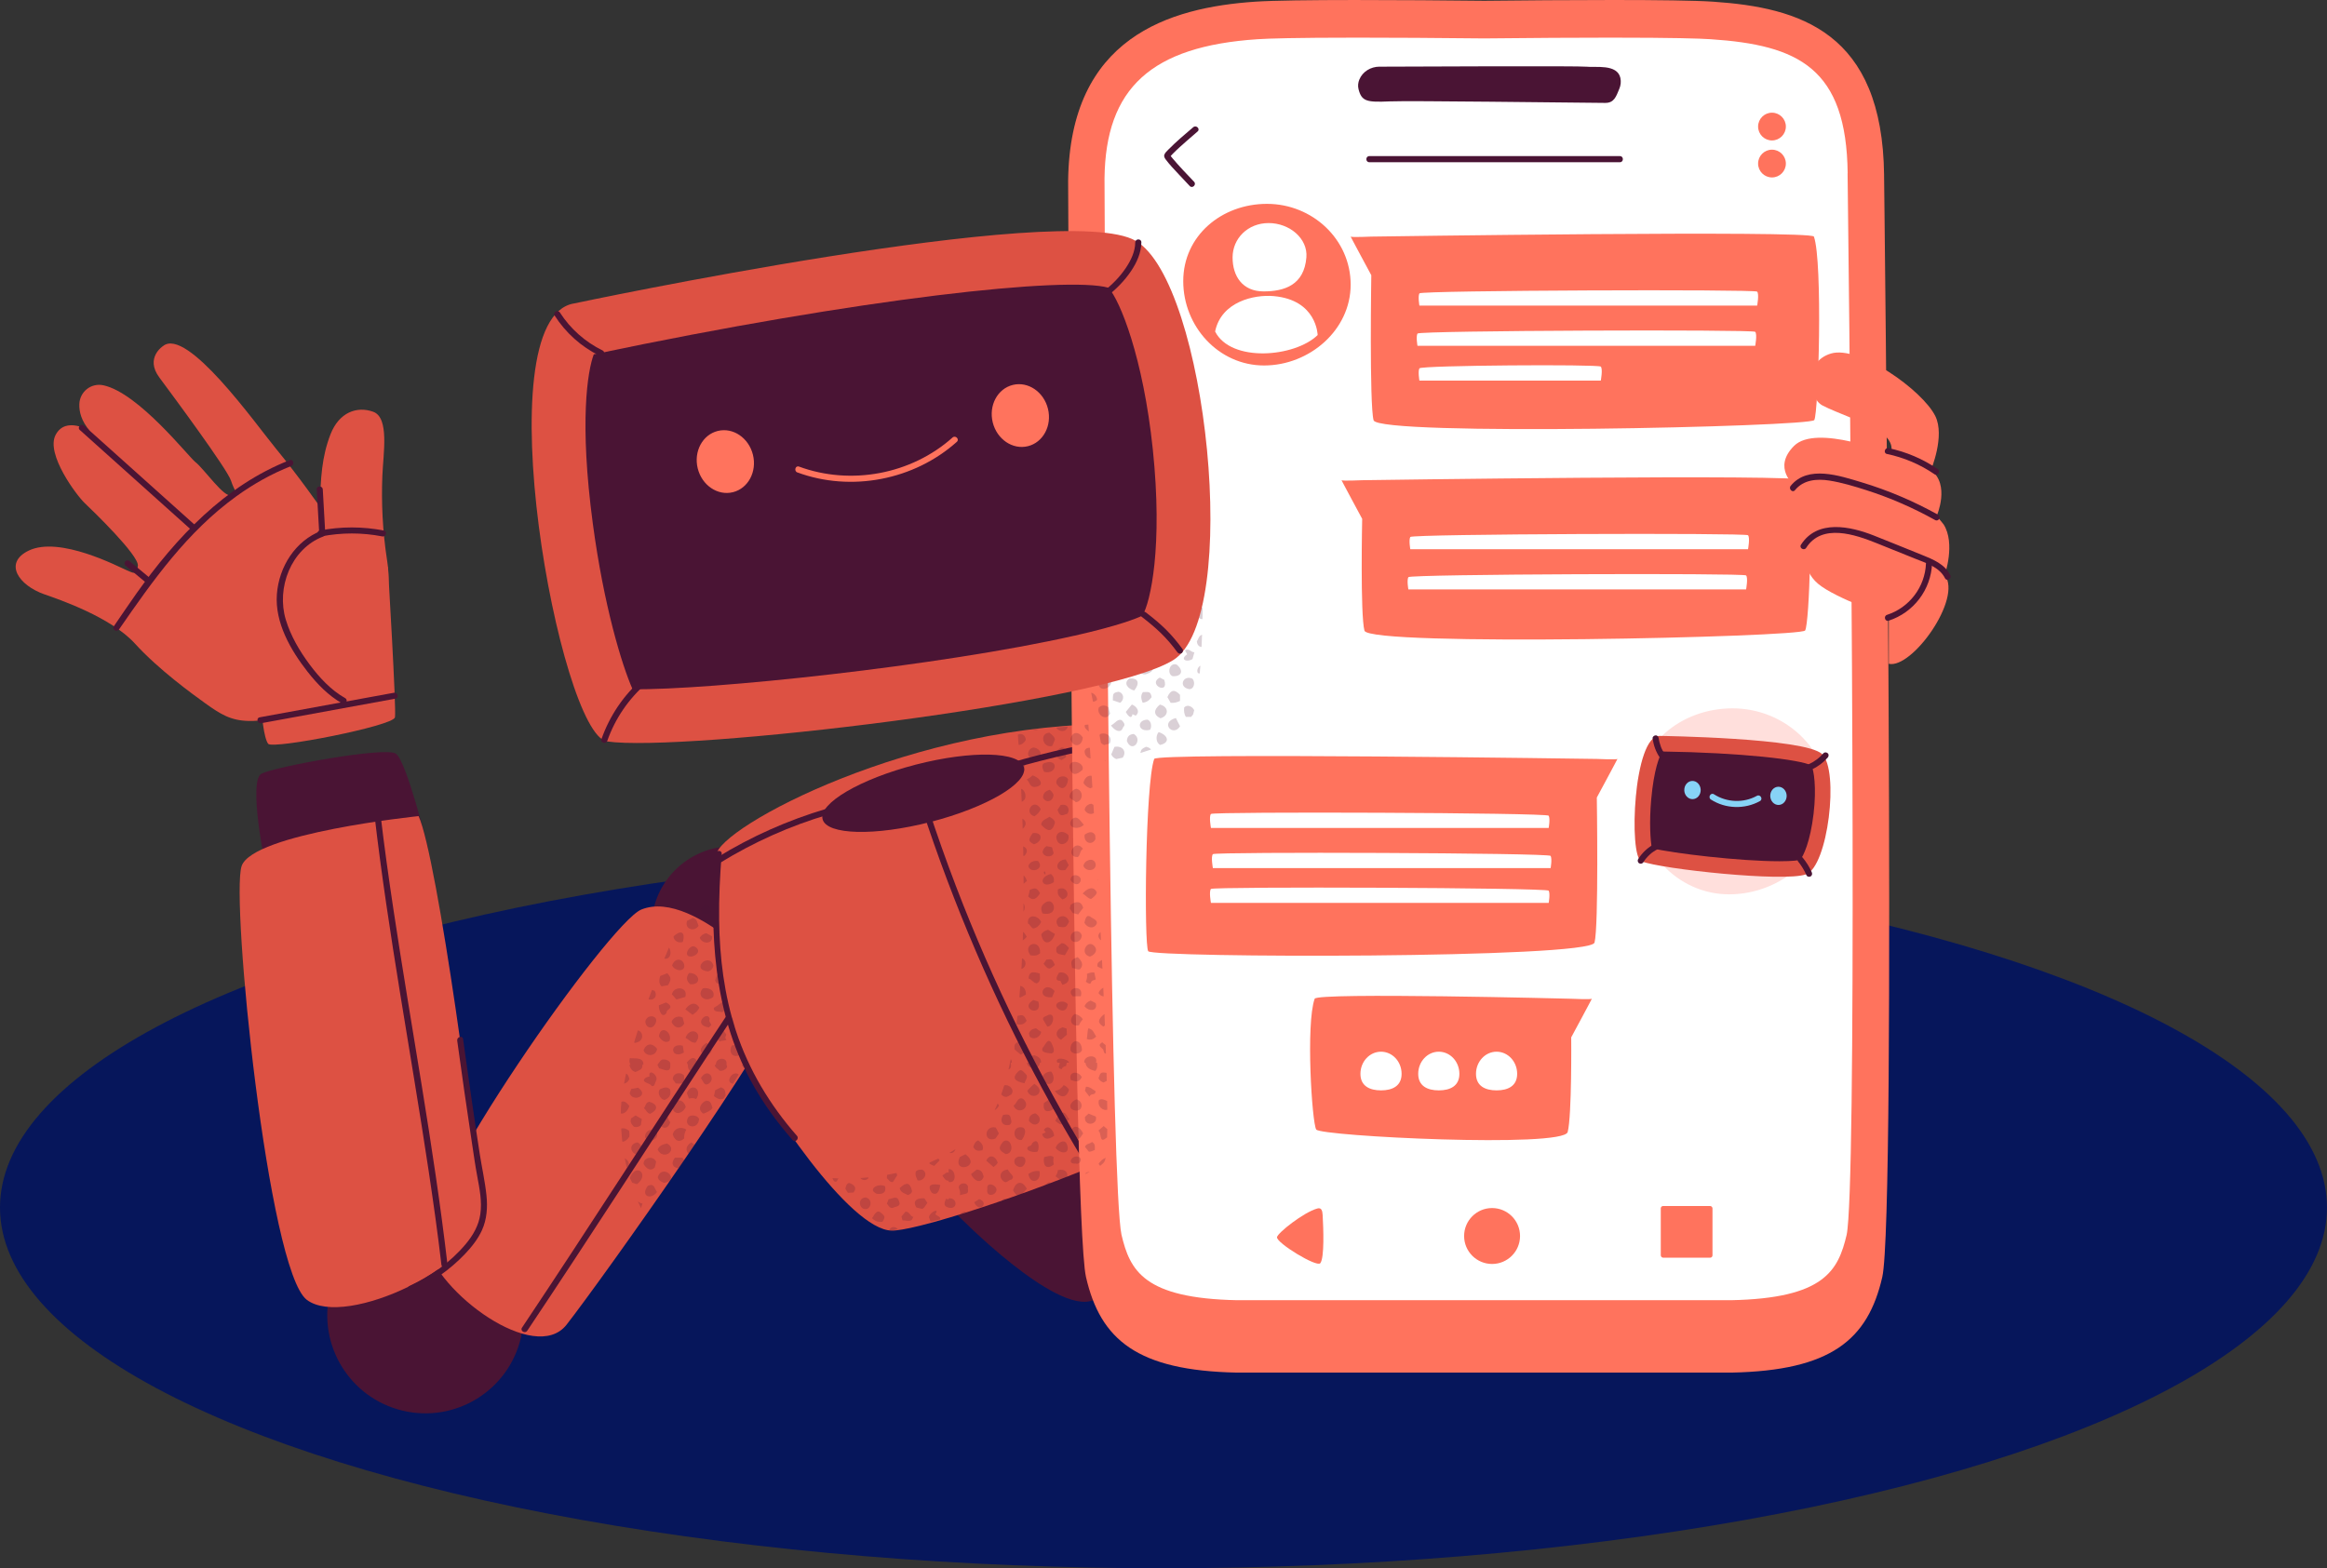 <?xml version="1.0" encoding="UTF-8"?>
<svg id="Layer_2" data-name="Layer 2" xmlns="http://www.w3.org/2000/svg" viewBox="0 0 816.31 550.28">
  <rect x="0" y="0" width="816.31" height="550.28" fill="#333333" stroke="none"/>
  <defs>
    <style>
      .cls-1 {
        fill: #ffdfdc;
      }

      .cls-2 {
        fill: #ff735d;
      }

      .cls-3 {
        fill: #fff;
      }

      .cls-4 {
        opacity: .2;
      }

      .cls-4, .cls-5 {
        fill: #4a1434;
      }

      .cls-6 {
        fill: #87d3f6;
      }

      .cls-7 {
        fill: #06165b;
      }

      .cls-8 {
        fill: #dd5143;
      }
    </style>
  </defs>
  <g id="Layer_1-2" data-name="Layer 1">
    <g>
      <ellipse class="cls-7" cx="408.15" cy="423.71" rx="408.15" ry="126.57"/>
      <g>
        <path class="cls-5" d="M335.92,426.37s34.34,35.17,47.51,29.87c13.17-5.3-4.54-48.14-4.54-48.14l-42.97,18.27Z"/>
        <g>
          <circle class="cls-5" cx="149.23" cy="461.52" r="34.42" transform="translate(-334.33 499.46) rotate(-76.57)"/>
          <path class="cls-8" d="M91.8,250.08s.69,8.9,2.28,10.91c1.59,2,43.93-6.26,44.47-9.29.53-3.03-2.48-52.92-2.48-52.92l-44.27,51.3Z"/>
          <circle class="cls-5" cx="256.97" cy="325.36" r="28.45" transform="translate(-155.4 282.43) rotate(-45.75)"/>
          <circle class="cls-5" cx="415.99" cy="282.37" r="28.45" transform="translate(-9.59 550.06) rotate(-66.34)"/>
          <g>
            <path class="cls-8" d="M275.97,348.59s-31.73-37.28-51-29.44c-11.29,4.59-79.02,100.86-75.36,117.58,3.65,16.73,38.05,42.26,49.14,28.09,12.15-15.52,72.96-101.03,77.22-116.24Z"/>
            <path class="cls-5" d="M184.96,466.94c22.42-33.53,44.19-67.49,66.32-101.21,5.83-8.88,11.68-17.74,17.58-26.57.77-1.15-1.08-2.22-1.84-1.08-22.42,33.53-44.19,67.49-66.32,101.21-5.83,8.88-11.68,17.74-17.58,26.57-.77,1.15,1.08,2.22,1.84,1.08h0Z"/>
          </g>
          <path class="cls-5" d="M93.41,305.3c-.23-1.1-6.56-31.41-1.62-33.86,4.94-2.45,43.27-9.51,47.06-7,3.8,2.51,11.29,33.18,11.29,33.18l-56.74,7.68Z"/>
          <path class="cls-8" d="M251.3,300s-3.24,45.97,7.26,67.15c10.5,21.18,39.56,64.24,54.18,64.65,14.62.41,132.26-41.08,130.23-60.73-2.03-19.64-35.31-116.77-49.76-116.97-72.51-1.05-141.52,36.52-141.91,45.91Z"/>
          <path class="cls-8" d="M146.85,286.36s-58.25,6-62.1,17.56c-3.85,11.56,9.25,141.78,22.86,152.16,13.62,10.38,61.59-12.6,60.86-30.57-.8-19.7-15.03-124.8-21.63-139.14Z"/>
          <path class="cls-5" d="M156.99,443.81c-4.85-41.8-12.75-83.2-18.99-124.8-1.65-11.01-3.21-22.04-4.5-33.1-.16-1.35-2.29-1.36-2.14,0,4.85,41.8,12.75,83.2,18.99,124.8,1.65,11.01,3.21,22.04,4.5,33.1.16,1.35,2.29,1.36,2.14,0h0Z"/>
          <path class="cls-5" d="M251.03,299.58c-2.16,27.29-.87,55.31,12.47,79.86,4.03,7.42,8.99,14.27,14.56,20.61.91,1.03,2.41-.48,1.51-1.51-9.48-10.78-16.93-23.17-21.41-36.84-4.11-12.54-5.72-25.72-5.89-38.88-.1-7.75.28-15.5.9-23.23.11-1.37-2.03-1.36-2.14,0h0Z"/>
          <path class="cls-5" d="M359.2,269.24c1.43,5.55-13.22,14.13-32.73,19.16-19.51,5.03-36.48,4.61-37.91-.95-1.43-5.55,13.22-14.13,32.73-19.16,19.51-5.03,36.48-4.61,37.91.95Z"/>
          <path class="cls-5" d="M382.74,407.56c-18.61-30.63-34.48-62.91-47.3-96.38-3.6-9.4-6.95-18.88-10.07-28.45-.42-1.3-2.49-.74-2.06.57,11.14,34.12,25.32,67.24,42.38,98.82,4.84,8.97,9.92,17.81,15.21,26.51.71,1.17,2.56.1,1.84-1.08h0Z"/>
          <path class="cls-5" d="M252.6,302.76c11.87-7.3,24.63-13,37.99-16.94,1.32-.39.76-2.45-.57-2.06-13.53,3.99-26.49,9.75-38.5,17.15-1.17.72-.1,2.57,1.08,1.84h0Z"/>
          <path class="cls-5" d="M354.88,269.77c13.35-3.9,26.93-6.92,40.67-9.06,1.35-.21.78-2.27-.57-2.06-13.74,2.14-27.32,5.16-40.67,9.06-1.32.38-.76,2.45.57,2.06h0Z"/>
          <path class="cls-8" d="M129.44,224.47s9.02-10.67,6.37-27.7c-1.65-10.6-2.04-20.63-1.68-29.75.31-7.97,2.53-20.47-3.22-22.54-5.74-2.07-11.99.21-14.99,7.96-3,7.75-3.53,15.43-3.63,25.45,0,0-7.43-10.66-15.51-20.5-7.21-8.78-31.24-42.76-39.58-35.97,0,0-6.44,4.11-1.31,11.02,5.13,6.91,23.87,32.21,25.15,36.23,1.28,4.02,2.37,3.43.14,4.99-2.23,1.56-9.75-9.34-12.59-11.48-2.34-1.77-19.89-24.27-32.29-26.98-4.32-.94-8.33,2.22-8.47,6.64-.08,2.59.68,5.89,3.69,9.37,0,0-8.48-5.32-12.01,1.39-3.54,6.7,7.36,21.23,10.21,23.93,2.85,2.7,18.99,18.3,18.65,21.97-.34,3.67-1.71,2.49-4.12,1.5-2.41-.99-23.32-12.08-34.22-6.78-8.87,4.32-3.49,12.18,5.59,15.34,5.04,1.75,23.26,7.97,31.68,17.23,8.42,9.26,20.48,17.94,24.56,20.88,5.56,3.99,9.06,6.18,15.48,6.31,8.8.17,17.23-3.53,23.44-9.76l18.65-18.73Z"/>
          <path class="cls-5" d="M41.76,220.85c11.86-17.18,23.96-34.28,41.1-46.67,5.98-4.32,12.44-7.97,19.32-10.66,1.27-.5.71-2.56-.57-2.06-22.74,8.9-39.84,27.23-53.72,46.74-2.72,3.82-5.31,7.72-7.97,11.57-.78,1.13,1.07,2.2,1.84,1.08h0Z"/>
          <path class="cls-5" d="M27.99,150.87c13.08,11.73,26.16,23.46,39.24,35.18,1.02.92,2.54-.59,1.51-1.51-13.08-11.73-26.16-23.46-39.24-35.18-1.02-.92-2.54.59-1.51,1.51h0Z"/>
          <path class="cls-5" d="M111.11,171.73c.29,5.17.59,10.35.88,15.52.26-.34.52-.69.78-1.03-9.18,3.52-14.91,12.65-15.64,22.27-.76,9.99,4.84,19.66,10.79,27.25,3.37,4.29,7.32,8.38,12.1,11.08,1.2.68,2.28-1.17,1.08-1.84-4.99-2.82-9.07-7.23-12.47-11.79-3.54-4.75-6.66-10.06-8.38-15.76-3.35-11.14,1.81-24.83,13.08-29.15.42-.16.81-.53.78-1.03-.29-5.17-.59-10.35-.88-15.52-.08-1.37-2.21-1.38-2.14,0h0Z"/>
          <path class="cls-5" d="M43.99,198.45c2.38,1.97,4.76,3.94,7.13,5.91.44.37,1.08.43,1.51,0,.38-.38.45-1.14,0-1.51-2.38-1.97-4.76-3.94-7.13-5.91-.44-.37-1.08-.43-1.51,0-.38.38-.45,1.14,0,1.51h0Z"/>
          <path class="cls-5" d="M112.72,188.22c7.05-1.37,14.31-1.38,21.36,0,1.34.26,1.92-1.8.57-2.06-7.44-1.45-15.05-1.45-22.49,0-1.35.26-.78,2.32.57,2.06h0Z"/>
          <path class="cls-5" d="M91.66,253.76c15.69-2.89,31.39-5.74,47.09-8.62,1.35-.25.78-2.31-.57-2.06-15.69,2.89-31.39,5.74-47.09,8.62-1.35.25-.78,2.31.57,2.06h0Z"/>
        </g>
        <g>
          <g>
            <path class="cls-2" d="M660.94,61.51c-.54-50.43-29.75-58.86-59.98-60.92-12.75-.87-53.51-.6-80.32-.31-26.81-.29-67.57-.55-80.32.31-30.22,2.06-65.08,12.54-65.62,62.97,0,0,1.2,362.45,6.27,384.55,5.07,22.1,18.09,32.8,52.83,33.52h173.67c34.74-.71,47.77-11.42,52.83-33.52,5.07-22.1.63-386.6.63-386.6Z"/>
            <path class="cls-3" d="M648.16,60.81c-.4-36.91-17.21-45.01-48.08-47.05-3.76-.25-12.89-.55-35.01-.55-12.4,0-27.3.09-44.3.27h-.28c-16.99-.18-31.89-.27-44.3-.27-22.12,0-31.24.3-35.01.55-37.3,2.46-53.37,17.13-53.72,48.87.48,140.09,2.46,354.4,5.95,370.6,2.98,12.63,7.87,22.35,40.63,23h173.14c32.76-.65,37.65-10.37,40.62-22.95,3.43-16.49,2.02-237.2.33-372.47Z"/>
          </g>
          <path class="cls-5" d="M483.91,23.39c-3.06.01-5.93,1.74-7.06,4.54-.41,1.02-.58,2.16-.28,3.35,1.09,4.3,2.9,4.66,10.89,4.3,6.94-.31,61.93.44,75.64.53,3.12.02,3.81-2.16,4.98-5.01.45-1.1.65-2.36.35-3.75-1.09-5.01-8.9-3.58-11.81-3.94-2.54-.31-57.86-.08-72.73-.01Z"/>
        </g>
        <g>
          <path class="cls-2" d="M560.16,266.3s-154.46-2.29-155.27,0c-3.13,8.83-3.59,65.11-2.1,67.47,1.5,2.36,155.08,2.64,156.57-3.03,1.5-5.67.8-50.89.8-50.89,0,0,7.48-13.87,7.23-13.55s-7.23,0-7.23,0Z"/>
          <path class="cls-3" d="M543.28,290.51h-118.48s-.76-4.03,0-4.9c.76-.87,117.9-.46,118.48.61.58,1.07,0,4.29,0,4.29Z"/>
          <path class="cls-3" d="M543.96,304.61h-118.48s-.76-4.03,0-4.9c.76-.87,117.9-.46,118.48.61s0,4.29,0,4.29Z"/>
          <path class="cls-3" d="M543.28,316.82h-118.48s-.76-4.03,0-4.9c.76-.87,117.9-.46,118.48.61.58,1.07,0,4.29,0,4.29Z"/>
        </g>
        <g>
          <path class="cls-2" d="M481.05,83.02s154.46-2.29,155.27,0c3.13,8.83,1.62,62.02.12,64.38-1.5,2.36-153.1,5.73-154.59.06-1.5-5.67-.8-50.89-.8-50.89,0,0-7.48-13.87-7.23-13.55.25.32,7.23,0,7.23,0Z"/>
          <path class="cls-3" d="M497.93,107.23h118.48s.76-4.03,0-4.9c-.76-.87-117.9-.46-118.48.61-.58,1.07,0,4.29,0,4.29Z"/>
          <path class="cls-3" d="M497.25,121.33h118.48s.76-4.03,0-4.9c-.76-.87-117.9-.46-118.48.61s0,4.29,0,4.29Z"/>
          <path class="cls-3" d="M497.93,133.54h63.63s.76-4.03,0-4.9c-.76-.87-63.04-.46-63.63.61-.58,1.07,0,4.29,0,4.29Z"/>
        </g>
        <g>
          <path class="cls-2" d="M477.85,168.5s154.46-2.29,155.27,0c3.13,8.83,1.61,50.36.12,52.73-1.5,2.36-153.1,5.73-154.59.06-1.5-5.67-.8-39.24-.8-39.24,0,0-7.48-13.87-7.23-13.55s7.23,0,7.23,0Z"/>
          <path class="cls-3" d="M494.73,192.71h118.48s.76-4.03,0-4.9-117.9-.46-118.48.61c-.58,1.07,0,4.29,0,4.29Z"/>
          <path class="cls-3" d="M494.05,206.81h118.48s.76-4.03,0-4.9c-.76-.87-117.9-.46-118.48.61s0,4.29,0,4.29Z"/>
        </g>
        <g>
          <path class="cls-2" d="M473.81,99.89c0,15.92-14.46,28.35-30.38,28.35-15.92,0-28.35-13.67-28.35-29.59,0-15.92,13.45-27.12,29.37-27.12,15.92,0,29.36,12.44,29.36,28.36Z"/>
          <path class="cls-3" d="M426.26,116.32c5.54,10.96,27.92,9.08,35.97,1.25,0,0-.21-12.31-15.4-13.67-6.86-.61-18.41,1.92-20.57,12.42Z"/>
          <path class="cls-3" d="M458.28,90.32c-.79,9.73-7.72,11.93-15.03,11.93-7.32,0-10.87-5.28-10.86-11.93s5.34-12.05,12.65-12.05c7.32,0,13.79,5.42,13.24,12.05Z"/>
        </g>
        <path class="cls-1" d="M641.57,281.19c0,18.32-16.64,32.63-34.96,32.62-18.32,0-32.63-15.73-32.62-34.05,0-18.32,15.48-31.21,33.8-31.21s33.79,14.32,33.79,32.64Z"/>
        <path class="cls-8" d="M582.28,258.22s50.78.67,56.88,6.35c6.1,5.68,2.11,39.52-5.64,42.24-7.8,2.74-50.6-1.84-57.73-4.59-4.5-1.74-2.8-44.43,6.48-43.99Z"/>
        <path class="cls-5" d="M624.26,302.2c-13.97,0-37.33-2.77-44.78-4.57-.52-2.67-.97-8.9-.23-17.18.93-10.43,2.9-15.27,3.88-16.76,27.8.41,48.48,2.83,52.3,4.9.85,1.52,1.87,7.65.77,16.96-1.16,9.81-3.63,15.03-4.74,16.18-.63.14-2.56.47-7.2.47Z"/>
        <path class="cls-6" d="M590.84,277.27c.04,1.76,1.35,3.17,2.94,3.14,1.59-.03,2.85-1.49,2.82-3.25-.04-1.76-1.35-3.17-2.94-3.14-1.59.03-2.85,1.49-2.81,3.25Z"/>
        <path class="cls-6" d="M621,279.31c.04,1.76,1.35,3.17,2.94,3.14,1.59-.03,2.85-1.49,2.82-3.25-.04-1.76-1.35-3.17-2.94-3.14-1.59.03-2.85,1.49-2.82,3.25Z"/>
        <path class="cls-6" d="M600.2,280.55c5.11,3.3,11.88,3.49,17.19.54,1.2-.67.13-2.51-1.08-1.84-4.67,2.59-10.56,2.34-15.04-.54-1.16-.75-2.23,1.1-1.08,1.84h0Z"/>
        <path class="cls-5" d="M635.49,270.06c2.16-1,4.11-2.46,5.68-4.24.37-.42.44-1.1,0-1.51-.4-.37-1.12-.45-1.51,0-.37.42-.77.83-1.18,1.21-.2.19-.41.37-.62.54-.11.09-.21.17-.32.26-.23.18.1-.07-.04.03-.06.05-.12.09-.18.14-.91.67-1.88,1.25-2.91,1.72-.51.23-.67,1.01-.38,1.46.34.52.92.63,1.46.38h0Z"/>
        <path class="cls-5" d="M630.86,302.41c.07.09.15.18.22.27.04.05.07.09.11.14.07.09.05.07,0,0,.14.19.28.37.42.57.28.39.55.8.8,1.21.5.81.93,1.66,1.31,2.53.22.51,1.02.67,1.46.38.53-.34.62-.91.38-1.46-.81-1.86-1.9-3.57-3.19-5.14-.36-.43-1.15-.4-1.51,0-.42.46-.38,1.05,0,1.51h0Z"/>
        <path class="cls-5" d="M576.49,302.54c.16-.26.33-.51.5-.75.04-.06.08-.12.13-.17.02-.02.16-.21.07-.1-.09.12.06-.07.08-.09.05-.07.11-.13.16-.2.38-.45.78-.88,1.21-1.28.21-.2.43-.38.65-.57.06-.05.11-.09.17-.14.03-.02.26-.19.06-.04.12-.08.23-.17.35-.25.49-.35,1-.66,1.54-.95.49-.26.69-.99.38-1.46-.32-.5-.93-.66-1.46-.38-2.32,1.23-4.28,3.09-5.67,5.31-.3.47-.12,1.2.38,1.46.52.28,1.14.12,1.46-.38h0Z"/>
        <path class="cls-5" d="M579.75,259.1c.31,2.41,1.13,4.71,2.5,6.72.31.46.95.71,1.46.38.46-.3.72-.97.38-1.46-.3-.44-.58-.9-.84-1.38-.13-.25-.26-.51-.38-.77-.01-.03-.13-.31-.06-.14-.06-.13-.11-.27-.16-.4-.19-.5-.35-1.02-.49-1.54-.06-.24-.12-.49-.17-.74-.03-.14-.05-.28-.08-.42,0-.04-.06-.45-.04-.25-.07-.55-.44-1.1-1.07-1.07-.52.02-1.14.47-1.07,1.07h0Z"/>
        <path class="cls-4" d="M393.82,265.86c-.8.18-1.55.35-2.24.49-.77-.32-1.39-.81-1.75-1.65.36-.85.7-1.64,1.12-2.62,2.89-.57,4.43,1.74,2.87,3.79ZM387.48,267.07v.03s.18-.03.48-.08c-.08-.02-.15-.06-.24-.07-.09.03-.16.08-.25.11ZM382.6,237.3s.03.02.05.02c.12-.14.23-.28.34-.42l-.39.4ZM389.68,230.14l-2.07,2.09c1.4-.28,2.01-1.16,2.07-2.09ZM413.95,245.94v-2.12c-1.88-2.09-3.33-1.78-4.43.78.45.79.81,1.41,1.15,2.02q1.72.12,3.29-.68ZM407.07,252.03c3.05-.8,3.02-4.11-.18-4.8-2.06,1.67-2.47,3.52.18,4.8ZM412.79,233.2c-2.58-.92-3.54,3.22-1.47,4.06,3.21.22,4.05-1.97,1.47-4.06ZM402.39,236.46c1.15-.47,1.91-.85,2.22-2.19-5.33-4.88-6.35,3.71-2.22,2.19ZM421.5,227.02c.07-1.44.13-2.87.18-4.3-1.27.41-1.25,1.63-1.82,2.26.07,1.36.8,1.96,1.64,2.04ZM392.68,232.45c-4.5,1.57-1.94,5.68,1.53,3.77.35-1.57.23-2.95-1.53-3.77ZM409.68,215.33c.43.62.62,1.25,1.21,1.72,6.32.66,1.18-8.12-1.21-1.72ZM402.01,262.03c-1.51.77-1.67.87-1.98,2.2,1.24-.37,2.5-.78,3.76-1.22-.32-.45-.88-.82-1.78-.98ZM387.34,261.42c.64-.22,1.28-.38,1.92-.47,1.2-2.34-1.04-4.24-3.32-3.37-.1.12-.17.25-.24.38l.53,2.71c.31.31.69.57,1.11.76ZM404.23,225.48c-.02-2.6-2.99-3.8-4.08-1.21.42.92,1.09,1.77.44,2.8,1.76.91,2.6-.38,3.64-1.59ZM385.4,240.14c.38,2.65,4.16,1.61,4.43-.8-1.9-2.07-4.35-2.51-4.43.8ZM419.26,200.3s-.01-.01-.02-.02l-2.28,2.31c1.32.3,1.67-.2,2.3-2.29ZM404.59,215.6c-.02-.15-.06-.28-.11-.4l-2.36,2.38s.03.04.04.07c.87-.74,1.63-1.38,2.43-2.05ZM421.91,207.51c0-1.45-.01-2.76-.03-3.94-.93.24-1.8.68-2.5,1.3.37,1.72,1.37,2.8,2.53,2.64ZM385.46,248.25c-.96,2.56,2.68,5,3.95,2.13-.17-.67-.35-1.38-.55-2.19-1.23-.89-2.33-.85-3.4.06ZM417.12,241.8c1.84.14,2.3-2.65,1.12-3.69-3.23-1.39-4.99,2.99-1.12,3.69ZM413.96,254.84c-.43-.84-.89-1.74-1.47-2.9-5.78,1.58-.94,6.83,1.47,2.9ZM418.84,209.33c-.51-.41-1.02-.84-1.68-1.38-6.56,2.6,2.1,7.3,1.68,1.38ZM410.41,224.01v2.35c5.16,2.97,5-6.3,0-2.35ZM396.14,238.09c-2.2,1.66-.46,3.63,1.72,4.2,1.92-2.29,1.76-4.51-1.72-4.2ZM408.89,210.74l-1.45,1.47c.31-.03.66-.08,1.1-.15.09-.5.24-.93.35-1.31ZM397.75,257.54c-1.51.1-2.37.85-2.44,2.49,1.84,4.5,5.77-.49,2.44-2.49ZM398.22,228.01c-2.09-.53-2.72.75-3.23,2.26.66.87,1.73.98,2.29,2.04,1.84-1.01,2.53-2.79.94-4.3ZM415.4,248.25q-.21,1.99.59,3.3h1.86c.24-.3.47-.57.68-.83.14-.49.28-.99.4-1.52-.68-1.35-2.42-2.17-3.53-.94ZM394.01,255.12c.98-.75.13-1.73-.45-2.34-1.35-.85-2.45,1.13-3.83,1.76,1.17,1.72,3.5,3.12,4.28.58ZM402.43,252.51c-3.93.21-3.19,4.67.99,3.56.72-1.02.46-3.26-.99-3.56ZM394.15,225.63l-1.29,1.3c.62-.37,1.13-.76,1.29-1.3ZM397.06,247.2c-.72.88-1.4,1.71-2.14,2.61.49.98,1.98,2.97,2.35.8.43.19.74.32,1.15.5,1.68-1.39.33-3.27-1.36-3.91ZM421.83,217.24c.03-1.36.05-2.68.06-3.96-.08-.02-.17-.04-.24-.07-.68.63-1.27,1.17-1.84,1.7.14,1.73,1.1,2.38,2.03,2.33ZM407.99,221.67c2.15-.76.58-4.06-1.42-2.99-.39.22-.9.23-1.32.33-1.75,1.87,1.27,3.72,2.75,2.66ZM406.99,261.39c3.68-.85,2.68-3.47-.53-4.51-1.13,1.29-.98,3.75.53,4.51ZM406.17,228.12c-.42.49-.8.95-1.31,1.55,2.87,6.61,6.49-1.55,1.31-1.55ZM390.39,245.74c.91.31,1.73.58,2.55.86,1.7-1.17,1.24-3.57-.59-3.86-2.28.31-1.85,1.16-1.97,3ZM382.79,243.06l.62,3.15c.56-.03,1.08-.21,1.47-.68-.13-1.25-1.01-2.21-2.09-2.48ZM398.83,221.23v-.33l-.33.33c.11,0,.22-.01.33,0ZM400.93,242.85c-.9,1.25-.59,2.43-.1,3.73,1.54-.14,2.41-.95,3.15-1.95-.33-2.25-1.2-1.75-3.04-1.78ZM415.69,228.21c.26.46.48.85.78,1.38-2.77,1.83-.06,2.97,1.87,1.64.22-.78.41-1.48.65-2.36-1.22.04-1.87-1.59-3.31-.67ZM415.85,221.52c.78-.04,1.34.16,2.05.52.25-.67.46-1.22.68-1.81-1.05-3.7-4.6-1.83-2.72,1.29ZM408.42,238.55c-.58-.3-1.1-.56-1.57-.8-4.44,2.32,3.38,6.37,1.57.8ZM420.86,236.3c.08-.9.16-1.81.23-2.73-1.35.75-1.46,2.94-.23,2.73Z"/>
        <g>
          <path class="cls-8" d="M201.26,106.5s172.17-36.53,197.14-22c24.97,14.54,37.33,131.97,13.21,147.09-24.26,15.22-172.46,32.44-198.67,28.57-16.53-2.44-43.42-148.07-11.68-153.67Z"/>
          <path class="cls-5" d="M376.77,223.08c-47.24,10.68-128.32,19.14-154.87,18.76-3.81-8.62-10.07-29.34-13.91-57.91-4.83-35.95-1.86-53.84.31-59.6,94.3-19.84,166.04-27.48,180.55-23.37,4.05,4.47,12.18,24.42,15.56,56.75,3.56,34.05-.8,53.6-3.65,58.31-2.03.97-8.29,3.53-23.98,7.07Z"/>
          <path class="cls-2" d="M244.76,164.35c1.47,5.94,6.99,9.68,12.34,8.36,5.35-1.32,8.5-7.2,7.03-13.14-1.47-5.94-6.99-9.68-12.34-8.35-5.35,1.32-8.5,7.2-7.03,13.14Z"/>
          <path class="cls-2" d="M348.25,148.21c1.47,5.94,6.99,9.68,12.34,8.35,5.35-1.32,8.5-7.2,7.03-13.14-1.47-5.94-6.99-9.68-12.34-8.35-5.35,1.32-8.5,7.2-7.03,13.14Z"/>
          <path class="cls-2" d="M279.73,165.77c18.88,6.96,40.96,2.66,55.93-10.74,1.03-.92-.49-2.42-1.51-1.51-14.43,12.92-35.7,16.89-53.86,10.2-1.29-.48-1.85,1.59-.57,2.06h0Z"/>
          <path class="cls-5" d="M388.2,104.08c3.3-2.54,6.25-5.51,8.58-8.97,2-2.97,3.57-6.44,3.61-10.07.02-1.37-2.12-1.38-2.14,0-.04,3.26-1.53,6.34-3.32,9-2.11,3.14-4.83,5.9-7.81,8.2-1.07.83-.01,2.68,1.08,1.84h0Z"/>
          <path class="cls-5" d="M400.47,216.4c2.35,1.82,4.66,3.69,6.79,5.77,2.11,2.06,4.01,4.3,5.74,6.67.34.46.93.7,1.46.38.46-.27.73-.99.38-1.46-1.81-2.47-3.76-4.82-5.94-6.97-2.16-2.13-4.52-4.05-6.92-5.9-.46-.35-1.07-.44-1.51,0-.37.37-.46,1.16,0,1.51h0Z"/>
          <path class="cls-5" d="M213.05,259.92c2.75-7.83,7.55-14.81,13.82-20.23,1.04-.9-.47-2.4-1.51-1.51-6.56,5.66-11.5,13-14.37,21.17-.46,1.3,1.61,1.86,2.06.57h0Z"/>
        </g>
        <g>
          <path class="cls-2" d="M677.36,164.94s5.03-11.92,1.54-18.96c-4.52-9.11-26.78-24.88-36.61-21.93-9.84,2.95-7.9,15.54-3.01,18.2,4.89,2.66,18.03,6.81,22,10.64,3.6,3.47,1.87,6.36,1.87,6.36,0,0-25.95-10.57-33.77-2.82-7.82,7.76.19,14.01.19,14.01,0,0-12.59,10.64,3.2,20.75,0,0-1.15,8.49,5.03,13.67,6.18,5.18,24.79,11.47,24.79,11.47v16.59c8.14,1.84,25.89-22.94,19.62-31.15,0,0,3.85-11.04-.38-17.75l-2.43-2.99s4.82-10.98-2.05-16.11Z"/>
          <path class="cls-5" d="M661.94,159.29c6,1.26,11.65,3.67,16.71,7.13,1.14.78,2.21-1.07,1.08-1.84-5.19-3.55-11.07-6.05-17.22-7.34-1.34-.28-1.91,1.78-.57,2.06h0Z"/>
          <path class="cls-5" d="M629.67,172c2.96-3.66,7.68-4.06,12.04-3.38,4.37.69,8.72,2.01,12.93,3.35,8.4,2.68,16.49,6.22,24.2,10.51,1.2.67,2.28-1.17,1.08-1.84-8.54-4.75-17.56-8.61-26.92-11.42-7.55-2.26-18.83-6.16-24.83,1.26-.86,1.06.65,2.58,1.51,1.51h0Z"/>
          <path class="cls-5" d="M633.62,192.21c5.53-8.67,17.19-4.64,24.72-1.61,4.46,1.79,8.92,3.6,13.38,5.39,3.85,1.55,8.59,2.92,10.59,6.91.61,1.23,2.46.15,1.84-1.08-1.96-3.93-6.11-5.57-9.95-7.12-5.59-2.25-11.16-4.54-16.76-6.75-8.27-3.28-19.91-5.83-25.66,3.19-.74,1.16,1.11,2.23,1.84,1.08h0Z"/>
          <path class="cls-5" d="M662.54,217.79c8.76-2.84,14.84-10.85,15.23-20.05.06-1.37-2.08-1.37-2.14,0-.34,8.23-5.82,15.46-13.66,18-1.3.42-.75,2.48.57,2.06h0Z"/>
        </g>
        <path class="cls-5" d="M194.57,110.73c3.85,6.02,9.31,10.94,15.73,14.08,1.23.6,2.31-1.24,1.08-1.84-6.1-2.99-11.3-7.59-14.97-13.32-.74-1.15-2.59-.08-1.84,1.08h0Z"/>
        <g>
          <path class="cls-2" d="M551.18,350.45s-89.19-2.29-90,0c-3.13,8.83-.95,43.52.55,45.89,1.5,2.36,86.72,6.56,88.21.88,1.5-5.67,1.24-33.22,1.24-33.22,0,0,7.48-13.87,7.23-13.55-.25.32-7.23,0-7.23,0Z"/>
          <path class="cls-3" d="M491.68,376.79c0,4.28-3.23,5.81-7.22,5.81s-7.22-1.53-7.22-5.81,3.23-7.76,7.22-7.76,7.22,3.47,7.22,7.76Z"/>
          <path class="cls-3" d="M511.95,376.79c0,4.28-3.23,5.81-7.22,5.81s-7.22-1.53-7.22-5.81,3.23-7.76,7.22-7.76,7.22,3.47,7.22,7.76Z"/>
          <path class="cls-3" d="M532.22,376.79c0,4.28-3.23,5.81-7.22,5.81s-7.22-1.53-7.22-5.81,3.23-7.76,7.22-7.76,7.22,3.47,7.22,7.76Z"/>
        </g>
        <circle class="cls-2" cx="621.61" cy="44.41" r="4.87"/>
        <circle class="cls-2" cx="621.61" cy="57.39" r="4.87"/>
        <path class="cls-5" d="M418.6,44.62c-2.97,2.53-5.98,5.07-8.72,7.85-.49.5-1.12,1.06-1.39,1.72-.28.7.06,1.25.47,1.8,1.36,1.82,2.96,3.47,4.5,5.13,1.29,1.4,2.6,2.78,3.91,4.16.95.99,2.46-.52,1.51-1.51-2.58-2.69-5.18-5.4-7.58-8.25-.24-.29-.47-.57-.61-.76-.06-.09-.12-.18-.19-.27-.22-.28-.04-.09-.03.23,0-.14-.02.51-.06.38,0,0,.05-.1.06-.1.08,0,.02-.04.12-.16.25-.3.53-.58.8-.86,1.59-1.62,3.3-3.12,5-4.62,1.23-1.09,2.47-2.16,3.72-3.22,1.05-.89-.47-2.4-1.51-1.51h0Z"/>
        <path class="cls-4" d="M364.78,372.9c-.13,2.62-4.39,2.36-4.51,0h.41c.43-1.22.59-2.4,2.17-2.64,1.13.5,2.47.88,2.34,2.64h-.41ZM380.77,372.9c.24,1.9,1.83,2.47,3.43,2.9.87-.89.71-1.91.67-2.9h-.41c1.03-3.2-4.46-2.78-4.1,0h.41ZM365.75,320.52c5.82,1.23,4.31-5.49,1.37-4.07-1.74,1-2.36,2.13-1.37,4.07ZM360.23,368.91v-2.19c-.96-.57-1.77-1.04-2.53-1.49-1.88,1.11-1.91,1.17-1.8,2.98.73.62,1.43,1.22,2.19,1.86.74-.41,1.44-.79,2.14-1.17ZM379.74,270.12c.95-2.56-4.7-4.31-4.57-.87.79,3.17,2.56,2.72,4.57.87ZM370.08,288.6c-.24-1.08-1.07-1.46-1.89-1.99-1.34.86-2.69,1.06-2.96,2.73,2.22,2.54,3.93,2.83,4.86-.74ZM382.46,276.6c.27-.09.52-.19.75-.31-.09-1.4-.17-2.77-.25-4.06-1.18-.28-2.5.63-2.89,2.47.49.91,1.26,1.52,2.39,1.91ZM377.38,281.49c2.8-.35,2.75-4.34.13-4.73-1.25.36-2.19,1.46-2.35,2.68,0,.98,1.68,1.3,2.22,2.04ZM370.56,293.62c.2,4.33,5.17,2.55,4.19-.65-1.36-1.39-3.71-1.63-4.19.65ZM361.47,335.2c1.06.09,2.2.36,3.38-.72.33-5.36-6.44-3.36-3.38.72ZM369.1,261.77c.34-.77.66-1.51.98-2.25-.18-1.11-1.07-1.67-1.93-2.43-3.73.18-2.3,5.51.96,4.68ZM370.07,327.74c-.83-.51-1.68-1.03-2.42-1.49-1.04.31-1.81.69-2.38,1.64.73,4.12,3.67,3.34,4.8-.15ZM379.84,258.78c-1.44-2.24-3.75-2.15-4.34.62.78,2.82,4.05,2.89,4.34-.62ZM360.6,324.03c.79.33,1.15,1.71,1.98,1.75,1.2-.24,2.13-1.15,2.66-2.25-1.16-2.6-5.01-2.87-4.63.5ZM375.54,368.53c.59,1.58,3.51,1.56,4.02-.12-.12-4.24-4.33-3.94-4.02.12ZM375.59,317.5c-.13.5-.22.89-.32,1.26.36.56.69,1.06,1.04,1.6.64.17,1.28.35,1.9.51.61-.8,1.14-1.49,1.77-2.33-.68-2.52-2.62-2.37-4.39-1.05ZM381.96,256.67s0,0,0,0c-.1-1.57-.16-2.43-.16-2.43l-1.21.11c-.26.66.04,1.35,1.36,2.31ZM371.33,325.14c2.43.42,2.72.28,3.7-1.76-1.14-3.73-6.21-1.29-3.7,1.76ZM359.07,307.17c0,.98.01,1.96.01,2.94.38-.33.79-.68,1.16-1-.26-.88-.68-1.53-1.17-1.94ZM384.23,332.4c-2.41-3.64-5.95,2.31-1.88,3.26,1.5-.5,2.7-1.92,1.88-3.26ZM372.43,330.92c-.58.48-1.2.99-1.79,1.47-.55,2.58.82,2.34,2.92,2.79.51-.88.97-1.69,1.44-2.52-.73-.87-1.38-1.63-2.58-1.74ZM358.21,276.78c.07,1.46.14,2.98.21,4.55,2.29-.95,1.22-4.19-.21-4.55ZM362.61,262.28c-2.25.27-2.91,4.02-.06,3.71,3.57.17,3.11-3.14.06-3.71ZM358.65,287.27c.04,1.16.08,2.36.11,3.56,1.7-1.55,1.04-3-.11-3.56ZM371.48,341.32c-.61,1.16-1.76,2.82.53,2.86.2.4.4.8.67,1.37,4.06-.94,1.79-5.09-1.2-4.22ZM362.24,272.08c-.73.65-1.18.99-2.06,1.43,1.08.99.94,2.32,2.51,2.65,4.21-.25,2.25-3.24-.44-4.08ZM370.59,274.87c1.75,2.99,3.78,1.59,4.1-1.41-1.05-2.01-4.55-.89-4.1,1.41ZM385.12,308.97c0-.16-.02-.33-.03-.49-.03.06-.06.11-.09.17.03.12.08.22.12.32ZM359.88,348.99c.12-1.69-.88-2.9-1.96-3.07-.1,1.33-.21,2.65-.33,3.96.13.05.26.08.42.1.54-.28,1.18-.62,1.87-.99ZM357.67,266.81c.08,1.34.17,2.77.25,4.32.72.21,1.39-.08,1.48-1.29-.25-.78.31-1.26.45-1.96-.59-.85-1.43-1.16-2.18-1.06ZM370.13,264c.31,1.34.95,2.28,2.31,2.68.53-.35,1.08-.71,1.52-1.01v-2.52c-1.66-1.95-2.49-.02-3.83.84ZM380.48,263.5c-.04,1.59,1.04,2.52,2.1,2.65-.09-1.35-.16-2.61-.24-3.76-.79-.05-1.51.17-1.86,1.11ZM364.46,255.87l-2.11.2c.77.21,1.56.15,2.11-.2ZM358.92,296.98c.02,1.12.05,2.24.07,3.38.15-.04.31-.09.46-.15,1.26-1.37.88-2.7-.53-3.23ZM359.12,317.09s-.04-.02-.06-.03c0,.94-.02,1.87-.03,2.81.48-.72.65-1.78.09-2.78ZM366.27,270.82c4.56,1.11,5.11-4.55.65-3.22-1.81.27-1.31,1.94-.65,3.22ZM378.02,335.83c-2.31.95-2.51,1.34-1.88,3.88.91-.08,1.71.74,2.71.39,1.4-1.44.7-2.95-.83-4.27ZM376.04,287.43c-2.19,3.03,2.13,4.02,4.17,1.99-1.25-1.39-2.26-3.54-4.17-1.99ZM382.4,321.58c-1.47-.79-1.71,1.24-2,2.2.91,1.78,3.3,2.4,4.33.34.42-1.32-1.53-1.84-2.33-2.54ZM368.8,369.64c1.78-.42.42-2.75-.04-3.83-1.27-1.72-2.11.99-2.93,1.77-.99,1.85,1.62,1.84,2.97,2.06ZM362.7,296.24c3.1-.87,3.29-4.38-.42-3.91-1.66,2.29-1.6,2.92.42,3.91ZM387.02,360.21c.22-.13.41-.25.59-.36-.05-1.3-.1-2.6-.16-3.92-.05-.01-.08-.04-.13-.05-2.29,1.89-2.35,3.02-.29,4.32ZM358.88,326.98c-.03.99-.06,1.97-.09,2.96.53-.3,1.03-.75,1.39-1.3-.58-.91-.9-1.4-1.3-1.66ZM384.29,302.9c-.78-2.22-3.93-1.11-4.24.95,1,2.35,4.91,1.7,4.24-.95ZM374.55,254.92l-4,.37c.67,1.55,3.67,1.81,4-.37ZM375.82,327.86c-1.36,3.08,3.18,3.83,3.69.52-.42-2.05-2.66-2.17-3.69-.52ZM357.06,257.78c.06.81.15,2.02.26,3.58.91.07,2.01-.66,2.52-1.76-.1-1.75-1.53-2.44-2.78-1.81ZM384.77,313.15c-1.16-2.51-3.41-1.42-4.99.39,1.19.62,1.78,1.74,2.99,1.9.77-.65,1.67-1.13,2-2.29ZM369.07,349.92c.34-.84.6-1.51.87-2.19-3.68-4.11-6.89,2.73-.87,2.19ZM378.54,359.74c.27-.77.77-1.5,1.32-2.1-.69-.96-1.47-1.56-2.82-1.87-2.32,1.66-1.43,4.68,1.5,3.97ZM380.48,292.9c-.39,2.93,2.69,3.94,3.81,1.51-.02-.42-.05-.83-.07-1.25-.73-1.6-2.22-1.37-3.74-.27ZM364.73,341.61c-2.07-.65-3.72-.95-3.92,1.73,1.19.31,1.7,1.64,2.94,1.71,1.46-.81,1.03-2.09.98-3.44ZM379.92,297.85c-2.81-3.92-6.54,3.02-1.82,2.88.96-.71.59-2.12,1.82-2.88ZM372.07,282.48c-.4.62-.77,1.17-1.1,1.68.82,2.46,1.57,2.09,3.54,1.33,1-1.99-.28-3.58-2.43-3.01ZM386.23,329.93c-.05-.97-.1-1.93-.15-2.9-1.26.99-.78,2.25.15,2.9ZM372.21,364.83c.72-.62,1.36-1.17,2.05-1.76-.03-.7-.06-1.43-.1-2.15-.58-.18-1.03-.33-1.45-.46-2.38.84-2.85,3.14-.5,4.37ZM364.85,313.45c-1.11-1.92-1.56-2.06-3.59-1.21-.18.76-.36,1.52-.56,2.35,1.76,1.79,3.01.61,4.15-1.14ZM365.07,283.86c-2.48-4.26-6.16,1.53-2.15,2.57.88-.7,1.81-1.38,2.15-2.57ZM385.01,339.15c.77.42,1.3.66,1.72.78-.05-1.03-.1-2.07-.15-3.1-.78.56-1.91.8-1.57,2.32ZM369.66,309.55c.22-1.12-.03-2.1-1.02-2.89-4.79,1.23-3.03,5.5,1.02,2.89ZM373.76,305.25c.39-.56.76-1.1,1.14-1.65-.32-.62-.62-1.2-1.04-2.02-3.57.03-4.24,4.64-.1,3.67ZM380.48,284.12c.71,1.5,2.31,1.79,3.27,1.17-.06-.98-.12-1.94-.17-2.89-.27-.14-.53-.27-.77-.39-1.3.25-2.07.91-2.33,2.11ZM363.4,360.81c-1.28.2-2.07.72-2.46,1.81.09.35.19.74.27,1.08,1.48,1.4,3.73.2,4.05-1.6-.71-.49-1.35-.94-1.86-1.29ZM367.11,296.9c-.81.5-1.17,1.21-1.39,2,.25,1.82,3.22,2.22,3.89.48-.19-.72-.36-1.34-.56-2.1-.69-.14-1.34-.26-1.93-.38ZM367.34,356.36c-.63.26-1.53.48-1.46,1.29.5.85.96,1.64,1.52,2.6,2.53-.18,2.9-5.69-.07-3.89ZM368.23,277.14c-1.46.44-2.4,1.21-2.32,2.82,1.2,2.12,3.63,1.11,3.66-1.14-.3-.65-.71-1.26-1.34-1.67ZM364.26,351.46c-.67-.21-1.23-.39-1.77-.57-5.16,3.14,3.36,6.26,1.77.57ZM364.16,302.13c-1.4-.27-3.11.36-3.41,1.82.71,2.72,5.91,1.07,3.41-1.82ZM358.52,336.29c-.06,1.24-.13,2.48-.2,3.71,1.9-.65,1.86-3.2.2-3.71ZM372.65,315.58c3.53-.78,1.36-5.26-1.57-3.47-.1,1.79.08,2.17,1.57,3.47ZM371.55,354.22c1.71.91,2.78.01,3.03-1.84-1.65-2.13-6.03-.2-3.03,1.84ZM360.13,358.16c-.87-1.97-1.37-2.25-3.21-1.66-.11.97-.23,1.93-.35,2.88,1.4.23,2.64.26,3.56-1.22ZM382.72,344.8c.24-1.02,1.21-.72,1.66-1.18-.17-.84-.33-1.62-.48-2.37q-1.32-.19-2.61.49.22,1.47-.38,2.72c.85.75,1.67.92,1.81.34ZM384.36,351.96c-.58-.29-1.17-.58-1.75-.87-1.07.33-1.72,1.02-2.17,1.95,1.38,1.99,4.84,1.87,3.92-1.08ZM367.07,336.73c-.33.49-.66.98-.99,1.46,1.69,2.13,2.05,2.16,3.97.37-.97-2.07-1.04-2.11-2.98-1.84ZM376.3,349.57h2.85c1.3-4.57-5.75-2.97-2.85,0ZM384.54,363.71c-.79-1.14-1.01-2.54-2.76-2.89-.37,1.2-.28,2.48-.54,3.75,1.33.49,2.31.16,3.3-.86ZM375.51,308.82c.87,1.23,2.5,2.22,3.48.58.99-2.27-3.27-3.54-3.48-.58ZM385.36,348.45c.51.8,1.18,1.15,1.81,1.15-.04-1-.09-2.01-.14-3.02-.74.37-1.45,1.12-1.68,1.88ZM387,368.25c.25.58.09,1.3.92,1.47.01-.01.02-.02.04-.03-.03-.99-.07-1.99-.1-2.99-.41-.32-.84-.62-1.19-.98-1.82,1.11-.46,1.68.34,2.54ZM366.74,306.72c.15-1.42-1.11-1.1-.27.07.09-.02.18-.05.27-.07ZM335.16,403.26c-.7.44-1.41.86-2.11,1.27,1.05.28,1.82-.35,2.11-1.27ZM353.78,375.27c.69-.22,1.13-.95.75-2.37h.41c.04-.51-.11-.94-.36-1.28-.25,1.24-.52,2.47-.8,3.65ZM332.8,420.46v.41c-.31-.07-.62-.14-.97-.21-.64,1.59-.94,2.59.97,3.09,3.25.79,3.16-3.57,0-3.28ZM372.4,375.18c.28-.71.9-1.05,1.58-1.14.1-.48.17-.81.23-1.14h.82c-.34-1.51-5.34-2.27-4.1,0h.82c-.07,1.04-1.03,1.91.64,2.28ZM352.84,404.97c3.47-.29,1.83-6.28-.88-4.43-1.87,2.22-1.65,3.05.88,4.43ZM357.88,419.7c.78-.85,1.54-1.69,2.33-2.55-1.62-3.09-3.82-2.67-4.85.53.68.92,1.09,2.11,2.52,2.02ZM350.48,387.92c-.2-.22-.35-.47-.49-.73-.35.81-.7,1.6-1.08,2.34.56-.26,1.11-.76,1.56-1.61ZM338.67,405.01c-.7.35-1.3.65-1.95.97-2.89,6.05,7.9,3.51,1.95-.97ZM349.34,395.66c-4.04-1.07-4.58,5.45-.15,3.87.41-.61.82-1.21,1.22-1.81-.36-.68-.69-1.33-1.08-2.07ZM359.79,376.82c-.65-.52-1.37-1.81-2.3-1.09-3.04,2.65-1.13,3.77,1.9,4.37.36-1.27,1.5-2.26.4-3.28ZM366.61,379.94c2.92,1.62,3.8-1.94,2.15-3.93-2.22-.1-4.44,2.17-2.15,3.93ZM354.72,384.04c1.46-1.67-.86-3.74-2.44-3.19-.34,1.1-.68,2.18-1.05,3.21,1.49,1.29,1.97.91,3.49-.01ZM358.44,399.99c1.41-1.86,2.13-5.08-1.31-4.35-2.17.99-1.39,4.72,1.31,4.35ZM352.38,414.72c.9.4,1.48-.77,2.38-.8,1.66-1.16-.73-2.19-1.18-3.54-2.81.2-3.54,2.86-1.2,4.34ZM358.9,385.59c-1.82-.93-2.21,1.61-3.35,2.4,1.69,3.69,6.55.35,3.35-2.4ZM373.01,390.33c-1.21.61-2.12,1.37-2.78,2.94,2.24,2.18,2.76,1.22,4.9-.56-.84-.81-.98-2.06-2.13-2.37ZM378.42,399.59c.75-.37.95-1.18,1.55-1.86-2.7-5.65-7.04.48-1.55,1.86ZM367.85,414.85c-1.09.77-2.31,1.63-2.18,2.74,1.28-.42,2.53-.84,3.74-1.26-.25-.73-.49-1.34-1.56-1.48ZM362.81,380.3c-1.02.94-1.65,1.5-2.43,2.44,1.36,3.98,7.32.53,2.43-2.44ZM345.07,412.85c-.34-1.36-.83-2.43-2.45-2.45-.58.46-1.2.96-1.98,1.57.84,2.14,3.44,3.81,4.44.88ZM374.19,401.32c-.92-1.88-3.57-.13-3.86,1.52,1.99,2.38,5.39,2.08,3.86-1.52ZM336.84,426.02c.71-.19,1.43-.38,2.15-.57-.16-.12-.31-.24-.5-.32-.81.12-1.31.45-1.65.9ZM369.59,389.19c.44-1.58-.06-2.66-1.52-3.39-.62.41-1.23.81-1.89,1.25-.43,3.04,1.2,3.49,3.41,2.14ZM377.13,389.65c2.77.55,3.16-3.24.48-3.9-2.17.77-3.25,3.39-.48,3.9ZM388.43,389.4c0-.99-.02-2.01-.04-3.06-1-.44-2.04-1.01-2.9-.3-.59,2.39,1.58,3.79,2.93,3.36ZM387.47,399.73c.36-.24.66-.46.91-.66.02-.9.04-1.86.05-2.88-.34-.33-.75-.68-1.26-1.08-.62.54-1.21,1.05-1.88,1.63,1.2.73.35,4.02,2.18,3ZM357.21,409.36c2.39,1.03,3.79-3.76.83-3.53-2.41-.22-3.12,2.62-.83,3.53ZM371.08,410.6c-.04.85-.31,1.37-.78,2.12,4.54,4.33,6.08-3.41.78-2.12ZM366.27,406.01c-.53,2.8.79,4.68,3.4,2.58q-.3-1.29-.06-2.56c-1-.83-2.24-.21-3.33-.01ZM364.66,410.94q-2.16-.3-3.91,1.03c.67,3.97,4.69,2.65,3.91-1.03ZM366.19,396.52c.21.24.41.48.68.78-.54.26-.93.45-1.29.62.69,2.3,2.64,1.82,4.22.6-.14-1.99-2.22-4.28-3.61-2ZM363.18,390.65c-1.34.27-2.21.86-2.23,2.64,2.49,3.38,5.79-.67,2.23-2.64ZM375.01,382.27c-.55-.59-.96-1.22-1.88-1.5-.92,1.24-1.56,1.69-3.1,2.05,1.82,2.46,4.22,2.66,4.98-.55ZM354.21,394.67c.87-.73.56-1.42.38-2.15-.2-1.74-1.31-1.54-2.68-1.31-1.38,2.16-.2,4.13,2.3,3.46ZM339.51,417.02c.11-.44.1-.9-.25-1.27-.93-1.15-3.4-.24-2.82,1.29.31.68.42,1.36.35,2.35,1.69-.69,3.25-.05,2.71-2.37ZM384.39,391.77c-.86-.35-1.66-.66-2.52-1.01-.38.34-.78.7-1.24,1.12-.53,3.52,4.68,2.98,3.77-.11ZM364.04,404c.76-1.81.07-5.02-1.93-2.85-.22.7-.56.95-1.24,1.06-1.87,1.46,1.96,2.52,3.17,1.79ZM387.13,379.84c.48-.22.84-.4,1.12-.57-.02-.92-.05-1.86-.07-2.81-1.99-.34-2.17-.16-2.82,1.89.33.8.99,1.23,1.78,1.49ZM375.66,378.97c1.39.39,2.79,1.14,3.83-.99-1.11-2.37-4.91-2.11-3.83.99ZM387.48,407.53c.14-.26.26-.7.37-1.28-1.05.42-1.81,1.16-2.45,2.11.14.31.33.54.54.72.74-.55,1.28-1.07,1.54-1.55ZM346.37,417.22c-.67,2.99,3.19,2.43,3.21.12-.4-1.89-3.63-2.69-3.21-.12ZM345.96,407.24c.83.73,1.62,1.42,2.56,2.25.64-.49,1.25-.89,1.48-1.59-1.05-2.73-3.08-2.69-4.04-.66ZM344.59,403.64c.75-1.22-.27-2.8-1.48-3.48-.99.41-1.36,1.25-1.68,2.26.69,1.58,1.88,1.45,3.16,1.22ZM351.36,422c1.06-.31,2.12-.62,3.17-.93-1.26-.78-3.29-.76-3.17.93ZM384.07,403.5c-.04-1.05.31-2.07-1.01-2.81-.68.74-2.01.48-2.44,1.74.43.54.88,1.11,1.32,1.66.86.12,1.44-.36,2.13-.59ZM380.62,411.99c.58-.26,1.14-.52,1.66-.78-.8-.01-1.46.31-1.66.78ZM380.6,382.73c.54.71,1.01,1.33,1.58,2.08.51-1.41,2.08-.23,2.17-1.93-1.18-.67-2.02-1.61-3.4-1.55-.15.57-.26,1.02-.35,1.4ZM377.17,408.29s0-.03,0-.04c1.8.63,2.89-1.94.97-2.39-2.07-.58-3.97,2.59-.97,2.44ZM343.51,420.75c-.51.33-1,.65-1.76,1.13,1.8,3.97,5.42.13,1.76-1.13ZM332.8,414.31v.41c3.03.79,2.53-4.66,0-4.51v1.23c-.96-.24-1.36.58-2.21,1.03.62.92.98,1.84,2.21,1.84ZM292.02,413.4c.29.96,1.02,1.78,1.7.88.03-.37.22-.6.46-.78-.8-.02-1.52-.06-2.16-.1ZM321.5,423.69c.74.19,1.38.35,2,.51,1-.44,1.22-1.44,1.83-2.11-.38-.59-.7-1.09-1.04-1.6-2.32-.22-4.45.75-2.79,3.21ZM313.76,423.6c2-.53,2.2-.92,1.35-2.74-.7-1.27-2.25-.18-3.39-.08-.17.45-.36.95-.59,1.56.74,1.03,1.31,2.01,2.63,1.26ZM304.27,424.16c1.73-1.01,1.43-3.69-.66-3.98-3.09.17-2.24,4.79.66,3.98ZM319.95,417.95c-.74-3.3-2.16-3.11-4.35-1.04.37,1.66,1.81,1.79,2.86,2.42.72-.26,1.34-.52,1.5-1.38ZM305.91,427.45c1.1,1.11,2.3,1.44,3.66,1.25,1.13-1.77.84-1.94-.52-3.15-1.51-1.37-2.38.85-3.14,1.91ZM313.22,414.76c.48-.75.95-1.47,1.51-2.33-.06-.33-.14-.6-.23-.85-1.1.25-2.18.46-3.25.65-.09.36-.14.76-.14,1.18.7.5.99,1.53,2.11,1.35ZM310.48,416.25c-2.1-1.25-6.45.95-2.95,2.64,1.91.23,3.49-.24,2.95-2.64ZM328.11,426.1c1.95-3-3.25.02-2.01,1.54.06.5.21.82.4,1.04,1.05-.26,2.14-.53,3.27-.82.47-.77-1.02-1.27-1.66-1.76ZM323.44,410.4c-3.04-.09-2.51,1.78-1.53,3.8,2.32.36,3.9-2.76,1.53-3.8ZM326.84,418.48c2.04,1.42,2.74-1.02,3.01-2.68-2.49-.55-5.05-.3-3.01,2.68ZM320.37,427.02c-1.23-.3-1.31-2.06-2.78-1.81-.42.52-.88,1.09-1.36,1.68.13.47.25.91.36,1.31,2.96.37,3.19.3,3.79-1.18ZM296.56,417.18c.26.4.52.78.89,1.36.72-.04,1.37-.07,1.95-.1,1.43-1.75.1-2.88-1.62-3.37-1,.49-1.07,1.31-1.22,2.11ZM312.74,431.79c.48-.07,1.25-.22,2.22-.42-.59-.94-2.33-1.36-3.13.43.32.02.62.03.91-.01ZM304.61,413.46c.02-.11.03-.22.05-.32-.97.09-1.92.17-2.83.23.6.81,1.88.99,2.78.1ZM326,408.23c.62.46,1.01.61,1.72.87.65-.66,1.26-1.27,1.91-1.93-.15-.23-.3-.44-.45-.64-1.02.49-2.04.95-3.05,1.38-.04.11-.08.21-.12.32Z"/>
        <path class="cls-4" d="M225.7,373.62h-.41c.41,1.6-1.18,1.93-2.32,2.53-1.32-.33-1.9-1.3-2.19-2.53h.41c-.48-.73-.46-1.51-.24-2.33,1.79.25,4.83-.51,4.75,2.33ZM261.55,373.23s-.12-.4-.33-1.12c-.29.35-.42.84-.25,1.51h-.82c.17.32.39.6.61.88l.8-1.27ZM233.79,336.4c1.62-.39,1.79-2.58.88-3.9-.52,1.23-1.06,2.53-1.62,3.87.23.04.47.06.74.03ZM246.53,346.83c-2.4,2.81,1.27,5.1,3.66,2.98.84-2.33-1.77-3.46-3.66-2.98ZM234.1,341.49c-.78.3-1.57.61-2.48.96q-.82,2.47.44,3.64c.73-.14,1.57-.28,2.27-.39,1.21-2.06,1.17-2.59-.23-4.2ZM237.3,350.7c1.01-.29,2.04-.58,3.1-.88,1.13-3.74-4.13-3.94-4.69-.91.53.59,1.04,1.17,1.59,1.79ZM240.03,320.38c.03-.06.05-.12.08-.18-.03.05-.06.12-.08.18ZM225.76,368.45c.79,2.57,4.48,2.21,4.73-.45-1.53-2.06-3.66-2.06-4.73.45ZM248.3,340.85c1.05-.18,1.66-.83,1.99-1.97-1.42-4.98-8.21,1.25-1.99,1.97ZM223.75,361.56c-.44,1.39-.87,2.77-1.28,4.16.06.07.09.15.16.22,3.68-.41,3-4.1,1.12-4.37ZM240.02,359.17c-.19-.74-.35-1.39-.54-2.12-1.46-.82-3.37-.08-3.9,1.51.87,2.18,3.17,2.8,4.44.61ZM240.48,364.13c1.19.7,2,1.8,3.49,1.75,3.07-3.69-1.98-5.92-3.49-1.75ZM242.11,345.35c4.15.38,3.46-4.06-.41-3.93-.99,1.39-1.05,2.64.41,3.93ZM243.08,322.07c-.62.31-1.33.67-2.06,1.04-.99,2.96,2.56,3.99,4.02,1.78-.45-1.11-.44-2.39-1.97-2.81ZM231.16,363.63c.68,1.32,2.25,2.65,3.71,1.57,1.07-3-3.18-5.82-3.71-1.57ZM256.8,366.79c-1.38,2.14.13,4.56,2.47,3.48.8-.22.69-.98.65-1.69.31-2.07-1.73-1.84-3.12-1.79ZM251.42,335.19c-.13-.59-.25-1.17-.37-1.74-.12.23-.23.49-.31.8.27.39.48.69.67.93ZM249.78,367.71c-.54-.57-1.06-1.28-1.97-1.74-5.27,3.2,1.66,6.75,1.97,1.74ZM235.78,338.75c1,2.26,5.12,2.37,4.13-.6-.77-2.04-3.37-1.84-4.13.6ZM233.64,351.76c-.9.35-1.64.64-2.51.99-.1,1.66,1.09,4.9,2.66,2.69.02-.75.45-1.03.96-1.39,1.2-.94-.34-1.95-1.11-2.29ZM226.38,358.33c.01,2.36,2.54,3.11,3.54.8,1.44-2.81-2.89-3.53-3.54-.8ZM240.43,354.16c.9.69,1.72,1.33,2.52,1.94,1.59-1.19,1.67-1.28,2.38-2.52-1.36-2.38-3.67-1.39-4.9.58ZM253.65,361.42c-1.3.38-2.51.59-3.13,2.03.62.63,1.26,1.28,1.99,2.03.69-.49,1.56-.16,2.39-.67-.86-.65-.23-1.22-.1-1.83-.36-.48-.71-.97-1.15-1.56ZM249.43,319.94s.03-.05.04-.08c-.25-1.4-.92-2.17-1.79-2.52-.96.2-1.86.98-1.8,2.45.82,1.48,2.45,1.05,3.55.16ZM229.67,347.69c-.32-.09-.64-.23-.96-.34-.41,1.08-.81,2.16-1.21,3.26,1.4.58,3.38-.63,2.17-2.92ZM242.71,335.6c1.83-.33,3.29-2.1,1.09-3.4-1.93-1.09-4.64,3.88-1.09,3.4ZM253.15,351.67c-.79.77-1.74,1.41-2.71,1.96-.29,1.64,1.96,1.23,2.97,1.53,2.2-1.77,2.85-1.37-.26-3.49ZM249.8,328.52c-.7-.37-1.4-.75-2.06-1.09-.95.29-1.74.66-2.26,1.64.9,2.36,4.72,2.22,4.32-.54ZM250.89,344.01c.44,1.62,1.61,1.24,2.79.72-.24-.97-.48-1.93-.71-2.89-1.43-.02-1.57.28-2.07,2.16ZM239.9,369.33c-.13-.84-.25-1.6-.38-2.4-4.99-1.22-4.14,4.99.38,2.4ZM256.2,357.03c-.13,1.13-.23,2.03.04,2.96.55.04,1.05.12,1.54.16-.28-.99-.56-2-.84-3.04-.24-.02-.47-.05-.74-.07ZM248.68,360.53c.21-.21.53-.53.85-.85-.25-.92-1.05-1.29-.57-2.14-.72-3.17-6.24,2.08-.29,2.99ZM239.54,330.5c.98-3.55-.73-4.26-3.15-2.03-.04.09-.08.18-.12.27.22,1.56,1.98,2.3,3.27,1.76ZM252.43,375.69c.93.34,3.39-.83,2.39-2.07.63-2.95-3.81-2.69-3.69,0h-.41c.08,1.08,1.16,1.36,1.71,2.07ZM231.23,374.85c1.77.48,4.12,1.88,3.9-1.23.34-1.44-1.79-2.08-2.93-1.8-.69.39-1.07,1.21-1.58,1.8.21.42.41.84.61,1.23ZM242.83,376.05c.96-.68,2.09-1.08,1.74-2.43h.41c-.81-2.88-2.18-3.12-4.05-.78.14.3.25.54.36.78.06,1.11.21,2.15,1.54,2.43ZM220.76,398.9c.09-.62.03-1.47-.07-2.1-.81-.72-1.84-1.07-2.77-.8.09,1.6.23,3.12.39,4.6.72.03,1.59-.47,2.45-1.7ZM240.01,399.46c-.05-1.13.17-2.09.73-3.1-1.83-1.23-4.28-.5-4.75,1.75.91,2.45,2.44,2.82,4.02,1.35ZM223.44,415.52c4.62-3.45-.33-7.72-2.5-2.2.33.64.6,1.18.84,1.67.6.19,1.11.35,1.66.53ZM241.62,404.91l2.05-3.26c-.38-.26-.77-.52-1.17-.8-2.22,1.38-1.91,3.13-.88,4.06ZM239.35,406.22h-2.58c-1.94,2.57-.04,3.79,1.68,3.73l1.68-2.67c-.18-.33-.42-.67-.78-1.06ZM240.57,388.41c-.43-1.78-2.49-3.42-3.65-1.28.05.81-.81.99-1.1,1.51.74,2.98,3.73,2.12,4.75-.23ZM246.77,390.77q2.4-.84,3.18-1.98c-.42-1.1-.42-2.56-2.21-2.59-1.98.74-3.23,3.2-.97,4.57ZM230.75,413.06c.27,1.3,1.24,1.55,2.22,2,5.95-.98-.65-7.02-2.22-2ZM229.7,409.63c.17-.71.32-1.36.47-1.96-1-2.34-4.62-1.54-4.39.81.98,1.52,2.42,2.74,3.92,1.14ZM235.04,382.25c-1.12-1.2-2.27-.53-3.39-.11-1.29.94-.19,3.7,1.54,3.8,1.68-.72,2.35-1.93,1.85-3.7ZM220.77,378.64c-.33-1.24-.44-1.58-1.15-1.94-.26,1.2-.5,2.38-.71,3.54.76-.2,1.43-.58,1.86-1.6ZM233.98,401.23c-1.45.33-2.68.7-3.27,2.15,1.95,4.08,7.35.1,3.27-2.15ZM220.78,388.05c-1.07-1.35-1.91-1.8-2.79-1.43-.14,1.42-.2,2.77-.21,4.07,1.04.31,2.4-.71,3-2.64ZM225.25,404.64c.23-1.56,0-2.88-1.57-3.8-4.35.71-1.48,5.92,1.57,3.8ZM252.91,381.53c-.65.33-1.37.69-2.01,1.02-.17.78-.31,1.42-.44,2.05,1.14,1,2.42,1.42,3.41.85l.7-1.11c-.22-1.02.05-2.28-1.66-2.81ZM227.85,377.73c-.89.16-1.73.4-2.01,1.41.52,1.05,2.1.86,2.73,1.88,1.1.44,1.12-.97,1.5-1.65,1.3-1.92-2.82-4.82-2.22-1.64ZM245.24,392.74c-.31-1.41-2.82-1.73-3.71-.83-2.25,3.47,3.24,4.95,3.71.83ZM219.17,406.44c.21,1.14.44,2.23.68,3.28,1.16-.92,1.07-2.22-.68-3.28ZM229.21,396.45c-1.59-.24-2.96.76-2.93,2.57,1.41,3.04,6.78-.36,2.93-2.57ZM244.23,385.61c2.3-3.48-1.79-5.92-3.28-2.07.26.68.49,1.28.73,1.94,1.03-.25,1.5-.22,2.55.13ZM228.05,390.83c2.86-1.35,2.84-3.33-.26-4.24-1.37.26-1.26,1.5-1.9,2.27.83.61,1.02,1.73,2.16,1.97ZM237.06,380.18c2.77.22,3.19-.22,2.87-2.89-1.39-1.31-3.9-.78-3.91,1.4.32.46.7,1,1.04,1.48ZM257.13,380.26l2.01-3.2c-.08-.06-.12-.13-.21-.19-2.2-1.23-4.67,3.05-1.81,3.39ZM225.39,422.33c-.71-.15-1.2-.4-1.65-.81.4.89.78,1.69,1.14,2.39.17-.54.34-1.06.5-1.58ZM230.48,418.26c-1.02-1.31-.85-3.2-3.24-2.16-2.7,3.65,1.12,5.07,3.24,2.16ZM224.82,394.79c.1-.68.2-1.34.32-2.13-.77-.45-1.44-.85-2.18-1.28-.54.37-1.09.75-1.59,1.08-.45,1.31.25,2.13,1.03,2.91.9.22,1.73.1,2.41-.58ZM223.82,381.67c-.82.15-1.6.3-2.39.44-.19.54-.36,1.04-.54,1.53,1.21,3.28,7.02.69,2.93-1.98ZM233.61,391.47c-.66.33-1.31.66-2.1,1.07-.96,3.25,2.85,4.59,3.62,1.15-.81-.46-.5-1.73-1.52-2.22ZM245.87,378.31c.88,1.07,1.08,2.84,2.65,2,2.91-1.83-.35-6-2.65-2Z"/>
        <path class="cls-5" d="M144.72,453.07c6.78-3.06,13.14-7.58,18.28-12.94,2.38-2.49,4.61-5.27,6.05-8.42,1.75-3.83,2.03-8.05,1.61-12.19-.51-4.96-1.64-9.9-2.4-14.83-.97-6.27-1.89-12.55-2.8-18.83-1.03-7.09-2.04-14.18-3.01-21.28-.19-1.36-2.24-.78-2.06.57,1.64,12,3.37,24,5.18,35.98.59,3.92,1.14,7.85,1.87,11.74.81,4.33,1.69,8.75,1.06,13.16-.57,3.98-2.55,7.42-5.1,10.47-5.25,6.28-12.32,11.38-19.76,14.74-1.25.56-.17,2.41,1.08,1.84h0Z"/>
        <path class="cls-5" d="M480.35,56.92h87.92c1.37,0,1.38-2.14,0-2.14h-87.92c-1.37,0-1.38,2.14,0,2.14h0Z"/>
        <g>
          <circle class="cls-2" cx="523.42" cy="433.7" r="9.81"/>
          <path class="cls-2" d="M462.1,424.05c1.52-.43,1.8.81,1.89,2.39.26,4.63.65,14.89-.83,16.8-1.21,1.57-15.5-7.18-15.19-9.14.24-1.49,9.25-8.66,14.13-10.05Z"/>
          <rect class="cls-2" x="582.6" y="423.17" width="18.14" height="18.14" rx=".82" ry=".82"/>
        </g>
      </g>
    </g>
  </g>
</svg>